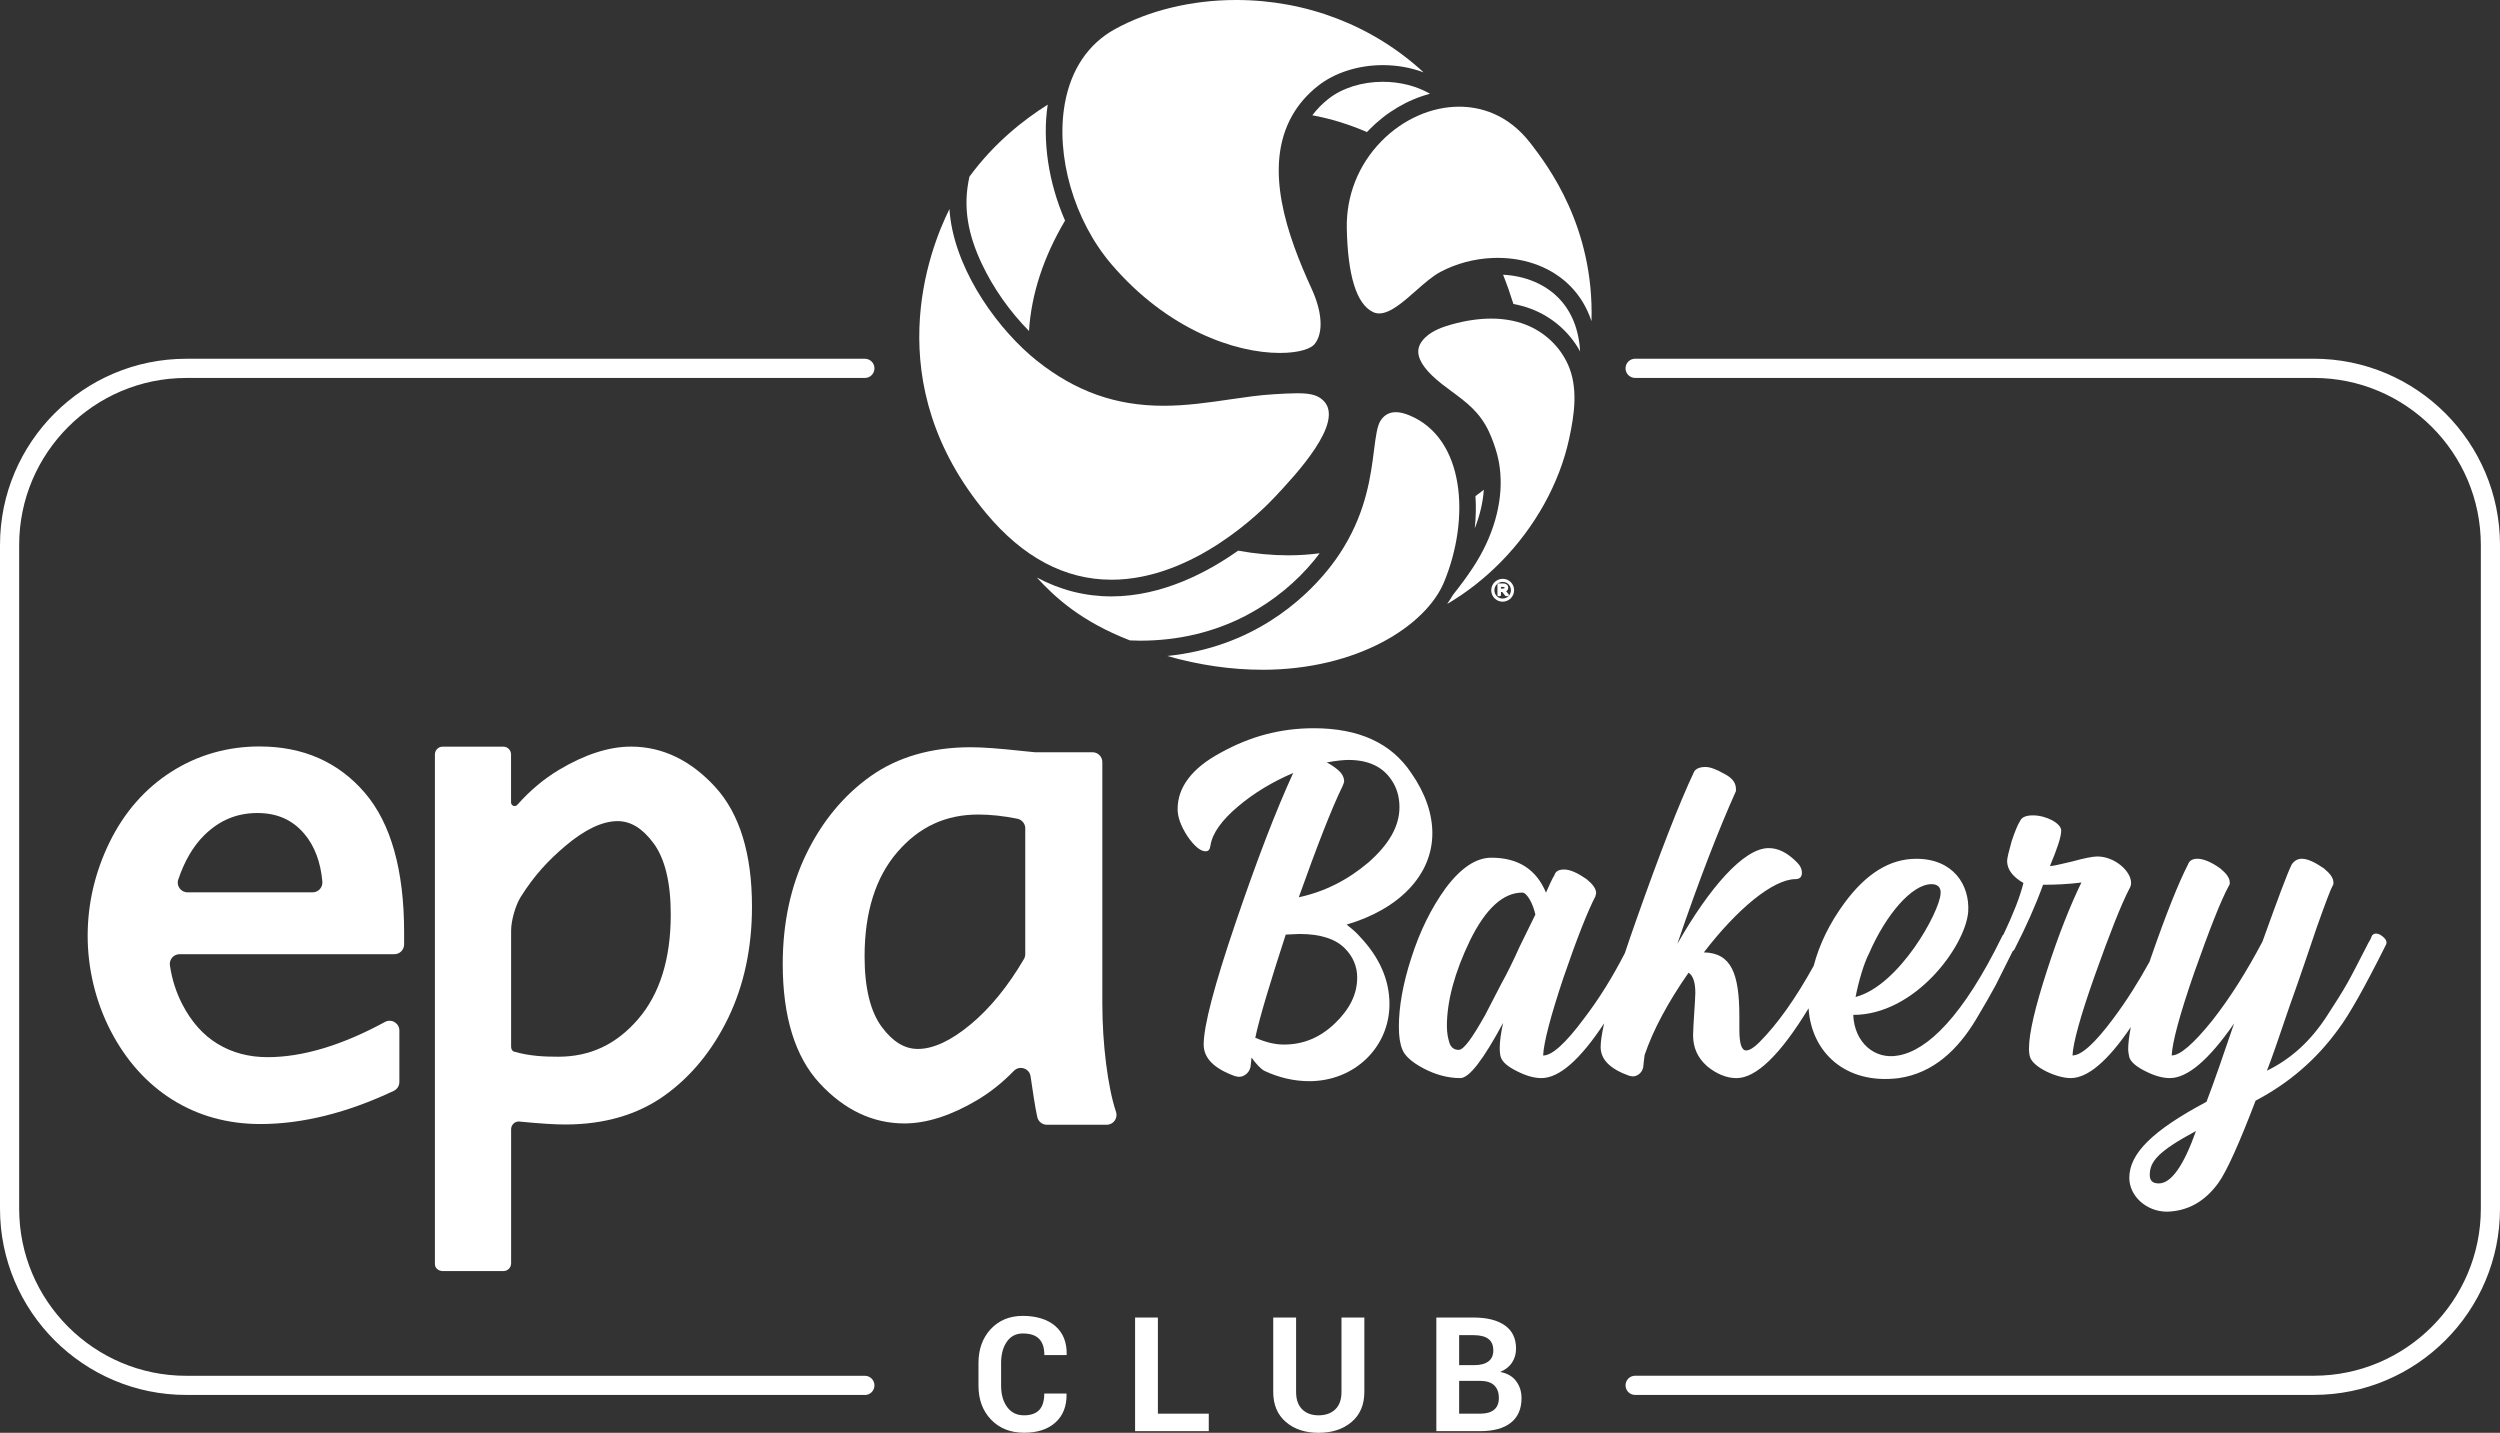 <?xml version="1.0" encoding="UTF-8"?><svg id="Capa_2" xmlns="http://www.w3.org/2000/svg" viewBox="0 0 757.76 434.28"><rect x="0" y="0" width="757.76" height="434.28" fill="#333333" stroke="none"/><defs><style>.cls-1{fill:#fff;}</style></defs><g id="Capa_1-2"><g><g><path class="cls-1" d="M323.23,422.38l.05,.14c.06,3.67-1.06,6.55-3.36,8.63-2.3,2.08-5.48,3.12-9.53,3.12s-7.47-1.33-10-3.98c-2.54-2.66-3.81-6.09-3.81-10.3v-6.83c0-4.2,1.24-7.63,3.71-10.3,2.48-2.67,5.72-4.01,9.74-4.01s7.47,1.02,9.84,3.08c2.36,2.05,3.52,4.93,3.45,8.66l-.05,.14h-6.72c0-2.21-.53-3.85-1.6-4.93-1.06-1.08-2.71-1.62-4.93-1.62-2.06,0-3.68,.83-4.84,2.5-1.16,1.66-1.74,3.81-1.74,6.44v6.88c0,2.65,.61,4.81,1.83,6.48s2.92,2.51,5.1,2.51c2.06,0,3.61-.54,4.63-1.62,1.02-1.08,1.52-2.74,1.52-4.98h6.69Z"/><path class="cls-1" d="M350.96,428.49h15.42v5.3h-22.33v-34.44h6.91v29.14Z"/><path class="cls-1" d="M413.54,399.35v22.54c0,3.88-1.29,6.92-3.86,9.11-2.57,2.19-5.9,3.29-10,3.29s-7.4-1.09-9.94-3.29c-2.55-2.19-3.82-5.23-3.82-9.11v-22.54h6.93v22.54c0,2.3,.61,4.06,1.84,5.28s2.9,1.82,4.99,1.82,3.82-.61,5.06-1.82c1.25-1.21,1.87-2.97,1.87-5.28v-22.54h6.93Z"/><path class="cls-1" d="M435.36,433.79v-34.44h11.28c4.05,0,7.21,.79,9.48,2.38s3.4,3.94,3.4,7.06c0,1.58-.41,2.99-1.23,4.23-.82,1.25-2.02,2.18-3.59,2.82,2.14,.4,3.76,1.32,4.85,2.79,1.09,1.47,1.63,3.18,1.63,5.13,0,3.3-1.09,5.79-3.26,7.49-2.17,1.7-5.26,2.54-9.25,2.54h-13.32Zm6.91-20.01h4.61c1.84,0,3.26-.38,4.26-1.13s1.49-1.86,1.49-3.31c0-1.59-.5-2.77-1.5-3.52-1-.75-2.5-1.13-4.48-1.13h-4.38v9.11Zm0,4.78v9.93h6.41c1.83,0,3.22-.4,4.19-1.2,.96-.79,1.44-1.98,1.44-3.54,0-1.67-.47-2.96-1.42-3.86-.95-.9-2.37-1.35-4.28-1.35h-6.34Z"/></g><path class="cls-1" d="M701.31,422.81h-205.69c-1.61,0-2.91-1.3-2.91-2.91s1.3-2.91,2.91-2.91h205.69c27.92,0,50.64-22.72,50.64-50.64V165.19c0-27.92-22.72-50.64-50.64-50.64h-205.69c-1.61,0-2.91-1.3-2.91-2.91s1.3-2.91,2.91-2.91h205.69c31.13,0,56.45,25.32,56.45,56.45v201.17c0,31.13-25.32,56.45-56.45,56.45Z"/><path class="cls-1" d="M262.15,422.81H56.45c-31.13,0-56.45-25.32-56.45-56.45V165.19c0-31.13,25.32-56.45,56.45-56.45h205.69c1.61,0,2.91,1.3,2.91,2.91s-1.3,2.91-2.91,2.91H56.45c-27.92,0-50.64,22.72-50.64,50.64v201.17c0,27.92,22.72,50.64,50.64,50.64h205.69c1.61,0,2.91,1.3,2.91,2.91s-1.3,2.91-2.91,2.91Z"/></g><path class="cls-1" d="M387.95,106.98c-13.58,0-34.13-7.07-51.08-26.9-11.31-13.23-16.98-32.82-14.11-48.72,1.85-10.25,7.06-18.01,15.07-22.46,10.35-5.74,23.42-8.9,36.82-8.9,21.41,0,41.47,7.77,56.86,21.94-3.81-1.43-8.02-2.2-12.39-2.2-7.43,0-14.59,2.3-19.65,6.3-3.25,2.56-5.87,5.58-7.78,8.95-8.93,15.71-1.55,36.34,5.87,52.54,3.28,7.17,3.61,13.45,.88,16.79-.99,1.23-4.34,2.66-10.49,2.66h0Z"/><path class="cls-1" d="M382.55,203c-9.39,0-19.05-1.4-28.77-4.17,25.72-2.59,41.24-16.98,48.51-25.88,1.89-2.31,3.59-4.71,5.06-7.16,6.82-11.25,8.15-21.7,9.12-29.34,.54-4.24,.96-7.59,2.14-9.2,1.13-1.56,2.59-2.32,4.46-2.32,1.21,0,2.6,.33,4.12,.96,16.78,6.93,18.53,31.13,10.52,50.51-5.46,13.22-26.16,26.61-55.16,26.61h0Z"/><path class="cls-1" d="M336.85,175.71c-14.06,0-26.83-6.79-37.98-20.19-32.84-39.47-17.31-79.64-11.09-92.16,1.07,16.66,12.85,34.16,24.51,44.32,.69,.6,1.37,1.17,2.05,1.7,11.7,9.29,23.88,13.61,38.31,13.61,7.01,0,13.66-.98,20.1-1.92,4.6-.67,8.94-1.31,13.15-1.56,2.9-.17,5.3-.31,7.33-.31,4.1,0,6.24,.6,7.9,2.23,6.62,6.47-8.37,22.45-14.77,29.27-3.91,4.18-24.69,25.02-49.5,25.02h0Z"/><path class="cls-1" d="M342.49,194.11c-14.93-5.8-22.73-13.09-28.23-19.07,7.11,3.81,14.68,5.73,22.6,5.73,15.49,0,29.35-7.44,38.41-13.86,5.22,.94,10.32,1.41,15.19,1.41,3.26,0,6.45-.21,9.54-.63-.53,.71-1.06,1.39-1.6,2.06-5.44,6.65-12.36,12.34-20.02,16.44l-.85,.46c-9.69,5-20.43,7.54-31.94,7.54l-3.08-.08Z"/><path class="cls-1" d="M455.47,175.44c-1.91,0-3.47,1.56-3.47,3.46v.02c0,1.9,1.55,3.45,3.46,3.45s3.47-1.55,3.47-3.48-1.55-3.45-3.45-3.45m-.02,5.98c-1.4,0-2.5-1.1-2.5-2.52s1.11-2.52,2.51-2.52,2.49,1.1,2.49,2.5v.02c0,1.41-1.1,2.52-2.51,2.52m1.07-2.22c.4-.22,.63-.6,.63-1.09,0-.31-.12-.62-.34-.84-.27-.26-.69-.42-1.17-.42h-1.41c-.19,0-.35,.16-.35,.35v3.15c0,.19,.16,.35,.35,.35h.37c.2,0,.35-.16,.35-.35v-.91h.39l.89,1.13c.07,.08,.17,.13,.28,.13h.48c.13,0,.26-.08,.32-.2,.06-.12,.04-.26-.04-.37l-.74-.94Zm-.94-.8h-.63v-.49h.68c.07,0,.43,.01,.43,.23,0,.24-.4,.25-.48,.25"/><path class="cls-1" d="M447.01,160.13c.35-3.32,.42-6.6,.21-9.75,.84-.62,1.66-1.25,2.48-1.89,.02-.02,.03-.03,.05-.04-.26,3.81-1.19,7.77-2.74,11.69"/><path class="cls-1" d="M414.35,40.04c-5.49-2.37-11.06-4.08-16.58-5.1,1.35-1.8,2.97-3.46,4.84-4.94,4.18-3.31,10.19-5.21,16.5-5.21,5.27,0,10.24,1.28,14.34,3.63-6.78,1.78-13.2,5.56-18.4,10.85-.24,.24-.48,.5-.71,.75"/><path class="cls-1" d="M478.95,106.54c-3.21-5.89-8.54-10.54-14.93-12.94-1.66-.63-3.44-1.12-5.3-1.47-.91-2.94-1.96-5.91-3.13-8.86,6.72,.35,12.64,2.82,16.79,7.03,3.96,4.02,6.2,9.59,6.56,16.25"/><path class="cls-1" d="M482.38,97.34c-1.35-4.08-3.49-7.66-6.38-10.59-5.46-5.54-13.32-8.59-22.1-8.59-.49,0-.97,0-1.46,.03-5.59,.23-11.08,1.69-15.86,4.24-2.41,1.28-4.84,3.43-7.41,5.7-3.83,3.38-7.78,6.87-11.13,6.87-.69,0-1.33-.14-1.95-.45-4.92-2.44-7.57-10.95-7.87-25.29-.21-9.94,3.51-19.33,10.47-26.43,6.53-6.67,15.13-10.49,23.58-10.49,6,0,14.62,1.94,21.7,11.16,5.08,6.63,19.27,25.14,18.42,53.84"/><path class="cls-1" d="M438.65,183.06c.71-1.05,1.31-2,1.78-2.79,2.4-3.01,4.36-5.7,6.07-8.3,6.07-9.23,9-19.38,8.25-28.59-.15-1.93-.48-3.81-.94-5.6-.62-2.32-1.45-4.64-2.49-6.91-2.73-5.89-6.84-8.93-11.2-12.15-.99-.74-2.02-1.49-3.06-2.31-4.62-3.61-7.04-6.85-7.17-9.61-.08-1.6,.63-3.09,2.15-4.54,2.22-2.12,5.29-3.17,7.99-3.93,4.2-1.17,8.22-1.76,11.95-1.76s7.16,.59,10.25,1.75c5.84,2.21,10.6,6.67,13.07,12.27,3.04,6.89,1.96,14.8,.33,22.33-2.92,13.53-10.29,26.83-20.77,37.47-4.91,4.97-10.33,9.22-16.21,12.67"/><path class="cls-1" d="M311.88,100.32c-5.81-5.93-10.74-12.86-14.29-20.37-4.06-8.6-5.88-17.06-3.74-26.42,7.56-10.32,16.63-17.37,23.72-21.81-1.67,10.93,.22,23.62,5.25,35.14-6.55,11.07-10.22,22.3-10.93,33.46"/><g><path class="cls-1" d="M78.74,226.25c-9.82,0-18.84,2.59-26.83,7.69-7.97,5.09-14.26,12.28-18.71,21.37-4.4,9.01-6.63,18.54-6.63,28.34s2.35,19.87,6.98,28.81c4.66,8.99,10.97,16.01,18.74,20.88,7.8,4.88,16.76,7.36,26.63,7.36,12.69,0,26.29-3.38,40.44-10.06,1.03-.49,1.69-1.53,1.69-2.67v-15.61c0-2.24-2.4-3.67-4.37-2.6-13.01,7.08-24.98,10.67-35.58,10.67-5.64,0-10.72-1.35-15.11-4.01-4.39-2.66-8-6.71-10.75-12.05-1.87-3.63-3.12-7.56-3.74-11.76-.27-1.78,1.13-3.39,2.93-3.39H119.53c1.64,0,2.96-1.33,2.96-2.96v-3.68c0-18.82-4-33.03-11.88-42.24-8-9.35-18.73-14.08-31.87-14.08m-.72,20.17c6.01,0,10.69,2.09,14.29,6.39,3.07,3.66,4.88,8.51,5.4,14.42,.15,1.73-1.21,3.23-2.95,3.23H56.84c-2.02,0-3.46-1.98-2.81-3.88,1.91-5.65,4.55-10.15,7.88-13.43,4.59-4.52,9.86-6.73,16.11-6.73"/><path class="cls-1" d="M338.25,336.95c-2.49-7.43-4.13-20.64-4.13-32.75v-73.21c0-1.64-1.33-2.98-2.98-2.98h-17.13c-.09,0-.19,0-.27,0-1.84-.17-3.24-.31-4.23-.42-6.79-.74-11.78-1.1-15.26-1.1-11.93,0-22.15,2.95-30.37,8.78-8.12,5.76-14.66,13.66-19.45,23.48-4.76,9.78-7.18,21.03-7.18,33.44,0,15.97,3.76,28.13,11.18,36.15,7.48,8.08,16.12,12.18,25.69,12.18,6.7,0,14.1-2.36,21.97-7.02,4.01-2.38,7.76-5.35,11.2-8.9,1.72-1.78,4.72-.81,5.08,1.64,.5,3.45,1.43,9.78,2.04,12.38,.32,1.34,1.52,2.3,2.9,2.3h18.13c2.04,0,3.47-2,2.82-3.93h0Zm-27.49-85.84v38.08c0,.53-.14,1.06-.41,1.52-4.82,8.23-10.25,14.88-16.14,19.78-5.95,4.95-11.33,7.45-16,7.45-4.02,0-7.59-2.17-10.91-6.63-3.48-4.67-5.24-11.88-5.24-21.43,0-13.37,3.35-24.03,9.98-31.66,6.6-7.62,14.61-11.33,24.49-11.33,3.68,0,7.65,.43,11.84,1.27,1.39,.28,2.4,1.51,2.4,2.93"/><path class="cls-1" d="M216.78,238.53c-7.45-8.12-16.04-12.23-25.52-12.23-6.65,0-13.98,2.36-21.78,7.01-4.59,2.74-8.83,6.29-12.67,10.63-.67,.76-1.91,.29-1.91-.73v-14.49s0-.04,0-.05,0-.03,0-.05c-.03-1.26-1.03-2.29-2.29-2.3-.01,0-.02,0-.03,0,0,0-.02,0-.03,0h-18.38s-.02,0-.03,0c0,0-.02,0-.03,0-1.23,.02-2.23,1.01-2.29,2.26,0,.03,0,.06,0,.1s0,.07,0,.1v154.36c0,1.24,1.04,2.05,2.26,2.12,.02,0,.04,0,.07,0s.04,0,.07,0h18.31s.04,0,.07,0,.04,0,.07,0c1.23-.03,2.21-1.03,2.25-2.27,0-.03,0-.05,0-.08,0-.03,0-.05,0-.08v-40.61c.04-1.27,1.06-2.29,2.32-2.29,0,0,.02,0,.03,0,.17,.01,.33,.03,.49,.05h0c5.99,.58,10.43,.86,13.54,.86,11.83,0,21.97-2.95,30.12-8.78,8.05-5.75,14.56-13.7,19.34-23.6,4.75-9.86,7.17-21.19,7.17-33.66,0-16-3.75-28.19-11.14-36.25m-82.17-7.56s-.02,0-.03,0c-.05,0-.09,0-.14,0,.05,0,.11,0,.17-.02m-.17,149.58s.1,0,.14,0c0,0,.02,0,.03,0-.06,0-.11,0-.17-.02m2-151.59s0,.09,0,.14c0,0,0,.02,0,.03,.01-.05,.01-.11,.02-.17m-.01,153.46s0,.02,0,.03c0,.05,0,.1,0,.14,0-.05,0-.11-.02-.17m13.88-153.29s0-.02,0-.03c0-.05,0-.1,0-.14,0,.06,0,.12,.02,.17m-.01,153.46s0-.09,0-.14c0,0,0-.02,0-.03-.01,.05-.01,.11-.02,.17m1.83-2.01s.02,0,.03,0c.05,0,.09,0,.14,0-.05,0-.11,0-.17,.02m.03-149.59s-.02,0-.03,0c.06,.01,.11,.01,.17,.02-.05,0-.09,0-.14,0m41.18,77.98c-6.61,7.61-14.5,11.31-24.13,11.31-4.1,0-8.7-.17-13.43-1.55-.67-.2-.87-.98-.87-1.5v-35.13c0-3.07,1.31-7.71,2.94-10.3,4.16-6.59,8.34-11.04,13.48-15.39,5.9-5,11.24-7.54,15.86-7.54,3.99,0,7.55,2.19,10.87,6.67,3.48,4.69,5.24,11.96,5.24,21.62,0,13.49-3.35,24.2-9.97,31.81"/></g><path class="cls-1" d="M375.58,326.41c-.19,0-.94-.19-1.13-.19-6.4-2.26-9.61-5.46-9.61-9.61,0-5.65,3.2-17.89,9.61-36.73,6.4-18.84,12.24-34.09,17.52-45.58-6.22,2.64-11.87,6.03-16.76,10.17-4.9,4.14-7.72,8.1-8.29,11.68-.19,1.32-.57,1.88-1.51,1.88-1.51,0-3.39-1.51-5.46-4.52-2.07-3.2-3.01-5.84-3.01-8.29,0-6.59,4.33-12.43,13.18-17.14,8.85-4.9,18.08-7.35,28.06-7.35,13.75,0,23.54,4.52,29.57,13.56,4.33,6.22,6.4,12.43,6.4,18.27,0,12.62-9.98,22.98-25.99,27.69,1.69,1.32,3.01,2.45,4.14,3.77,5.84,6.21,8.85,13,8.85,20.34,0,13-10.55,23.35-24.3,23.35-4.71,0-9.42-1.13-13.75-3.2-.94-.56-2.26-1.88-3.77-3.96,0,.57-.19,1.7-.19,1.89,0,2.45-1.88,3.95-3.58,3.95Zm4.9-11.87c3.01,1.32,5.84,2.07,8.66,2.07,5.84,0,10.93-2.07,15.45-6.4,4.52-4.33,6.78-8.85,6.78-13.94,0-3.39-1.32-6.4-3.77-8.85-2.83-2.83-7.35-4.33-13.75-4.33-.94,0-3.39,.19-4.14,.19-4.71,14.5-7.91,25.05-9.23,31.26Zm25.05-81.18c1.32,1.13,1.88,2.26,1.88,3.58,0,.19-.19,.56-.38,1.13-3.58,7.34-7.91,18.65-13.37,33.9,7.91-1.7,14.88-5.28,21.1-10.55,6.21-5.46,9.42-10.93,9.42-16.76,0-3.01-.75-5.84-2.45-8.29-2.64-3.96-6.97-6.03-13-6.03-1.32,0-3.58,.19-6.59,.75,1.13,.57,2.26,1.32,3.39,2.26Z"/><path class="cls-1" d="M721.8,283.53c-1.37-.85-2.39-.68-2.9,.17-.34,1.2-1.03,1.88-1.54,3.08-2.39,4.61-4.27,8.37-5.81,11.1-1.54,2.73-3.59,5.98-6.15,9.91-4.95,7.69-10.93,13.15-18.28,16.74,1.54-3.93,3.76-10.42,6.83-19.47,3.25-9.05,5.98-17.26,8.37-24.26,2.56-7.17,4.1-11.28,4.78-12.47,.17-.17,.17-.34,.17-.86,0-1.37-1.03-2.73-2.9-4.27-2.73-1.88-4.96-2.91-6.66-2.91-1.2,0-2.22,.51-3.07,1.71-1.37,2.73-4.27,10.59-8.88,23.4-4.61,8.71-9.57,16.74-15.21,23.92-5.64,7-9.74,10.59-12.3,10.59,.17-3.93,2.39-12.3,6.83-25.11,4.61-12.98,8.03-21.87,10.59-26.48l.17-.34v-.51c0-1.37-1.02-2.73-2.9-4.27-5.47-3.93-9.05-3.42-9.74-1.2-2.9,5.64-6.66,15.03-11.28,28.36-.13,.38-.26,.75-.38,1.13-3.43,6.24-7.07,12-11.06,17.32-5.47,7.35-9.57,11.1-12.3,11.1,.17-3.76,2.39-11.96,6.83-24.43,4.44-12.47,7.86-21.18,10.42-26.14,.34-.51,.51-1.2,.51-1.71,0-3.59-4.95-8.03-10.25-8.03-1.37,0-3.93,.51-7.69,1.54-3.59,.85-5.81,1.37-6.66,1.37,2.22-5.3,3.42-8.88,3.42-10.76,0-2.22-4.61-4.61-8.54-4.61-2.05,0-3.42,.51-3.93,1.71-.68,1.02-1.54,3.07-2.56,6.15-.86,3.07-1.37,5.12-1.37,5.98,0,2.56,1.71,4.78,4.95,6.66-1.1,4.39-3.21,9.64-6.05,15.62-.2,.13-.35,.33-.44,.61-11.79,24.09-22.55,34.51-31.43,36.05-7.17,1.37-13.33-3.93-13.67-12.3,18.79,0,34-20.84,34.85-31.26,.51-8.2-4.61-16.06-15.72-16.06-8.03,0-15.21,4.44-21.87,13.5-4.44,6.07-7.52,12.38-9.24,18.93-5.47,9.88-10.96,17.67-16.56,23.27-1.54,1.54-2.91,2.39-3.93,2.39-1.37,0-2.05-2.05-2.05-6.32v-3.93c0-12.98-2.39-19.3-10.76-19.47,10.08-13.15,21.01-22.21,27.84-22.21,1.2,0,1.88-.68,1.88-1.88s-.51-2.22-1.54-3.25c-2.9-2.91-5.64-4.27-8.54-4.27-7.52,0-17.94,11.96-27.68,29.04,6.66-19.65,12.64-34.85,17.6-45.95,.17-.17,.17-.51,.17-1.02,0-1.88-1.2-3.42-3.59-4.61-2.39-1.37-4.27-2.05-5.64-2.05-1.71,0-2.9,.51-3.42,1.37-4.61,9.74-10.42,24.77-17.6,45.1-1.26,3.56-2.4,6.88-3.43,9.97-3.77,7.31-7.88,13.96-12.46,19.92-5.47,7.35-9.57,11.1-12.3,11.1,.17-3.93,2.22-11.79,6.15-23.58,4.1-11.96,7.35-20.16,9.74-24.77v-.34c.17-.17,.17-.34,.17-.51,0-1.37-1.02-2.73-2.9-4.27-2.73-1.88-4.95-2.91-6.83-2.91-1.54,0-2.56,.51-2.91,1.71-.51,.68-1.88,3.76-2.56,5.3-2.91-7.01-8.37-10.59-16.57-10.59-4.61,0-9.23,3.08-13.84,9.23-4.44,6.15-7.86,13.15-10.42,21.18-2.56,7.86-3.76,14.86-3.76,20.84,0,2.91,.34,5.12,1.03,6.83,.68,1.88,2.9,3.93,6.49,5.81,3.59,1.88,7.35,2.91,11.1,2.91,2.73,0,7-5.64,12.98-16.74-.68,3.07-1.03,5.64-1.03,7.69,0,1.37,.17,2.22,.34,2.73,.51,1.54,2.22,2.91,4.96,4.27,2.73,1.37,5.12,2.05,7.35,2.05,5.37,0,11.72-5.56,19-16.6-.71,3.14-1.06,5.54-1.06,7.21,0,3.76,2.9,6.66,8.71,8.71,.17,0,.86,.17,1.03,.17,1.54,0,3.25-1.37,3.25-3.59,0-.34,.17-1.37,.34-2.9,2.56-7.52,7-15.89,13.32-24.94,1.37,.86,2.05,2.91,2.05,6.15,0,1.2-.17,3.25-.34,6.15-.17,2.9-.34,5.12-.34,6.66,0,3.76,1.37,6.83,4.27,9.4,2.91,2.39,5.98,3.59,8.88,3.59,5.96,0,13.26-7.04,21.86-21.16,.8,13.28,11.18,23.2,27.34,21.16,10.59-1.54,17.94-8.71,23.4-17.77,2.56-4.27,4.61-7.86,5.98-10.42l5.15-10.3c.2-.12,.37-.27,.49-.47,3.59-7,6.49-13.49,8.71-19.65,3.76,0,7.69-.17,11.62-.68-3.25,6.66-6.83,15.55-10.42,26.65-3.59,11.1-5.47,18.96-5.47,23.75,0,1.2,.17,2.05,.34,2.56,1.02,3.08,8.03,6.32,12.3,6.32,5.16,0,11.24-5.15,18.23-15.46-.53,2.73-.8,4.99-.8,6.75,0,.68,.17,1.54,.34,2.39,.51,1.54,2.22,2.91,4.95,4.27,2.73,1.37,5.12,2.05,7.35,2.05,5.3,0,11.79-5.47,19.47-16.57-3.42,10.08-6.15,17.94-8.37,23.75-16.4,8.71-23.4,15.72-23.4,23.06,0,5.47,5.12,10.25,11.45,10.25,6.32-.17,11.44-3.08,15.55-8.71,2.56-3.59,6.32-11.96,11.28-24.94,10.08-5.3,18.45-12.47,25.11-21.7,3.24-4.27,8.03-12.81,14.35-25.45,.51-.86,.17-1.88-1.37-2.91Zm-155.29,5.47c5.12-11.79,12.98-21.01,18.96-21.01,1.88,0,2.91,1.02,2.73,2.9-.34,5.64-12.47,27.68-25.62,31.26-.17,0-.17,.17-.17,.17,.86-4.61,2.56-10.42,4.1-13.32Zm-105.75-2.39c-2.22,4.95-4.1,8.71-5.64,11.45l-4.95,9.57c-3.93,7-6.49,10.59-8.03,10.59-1.37,0-2.22-.68-2.73-1.88-.51-1.54-.85-3.25-.85-5.3,0-7.69,2.39-16.4,7-25.97,4.79-9.74,10.08-14.52,15.89-14.52,1.37,0,3.25,3.42,3.93,6.66l-4.61,9.4Zm193.57,72.09c-1.88,0-2.73-.85-2.73-2.56,0-4.1,2.56-7.17,14.01-13.33-3.76,10.59-7.52,15.89-11.28,15.89Z"/></g></svg>